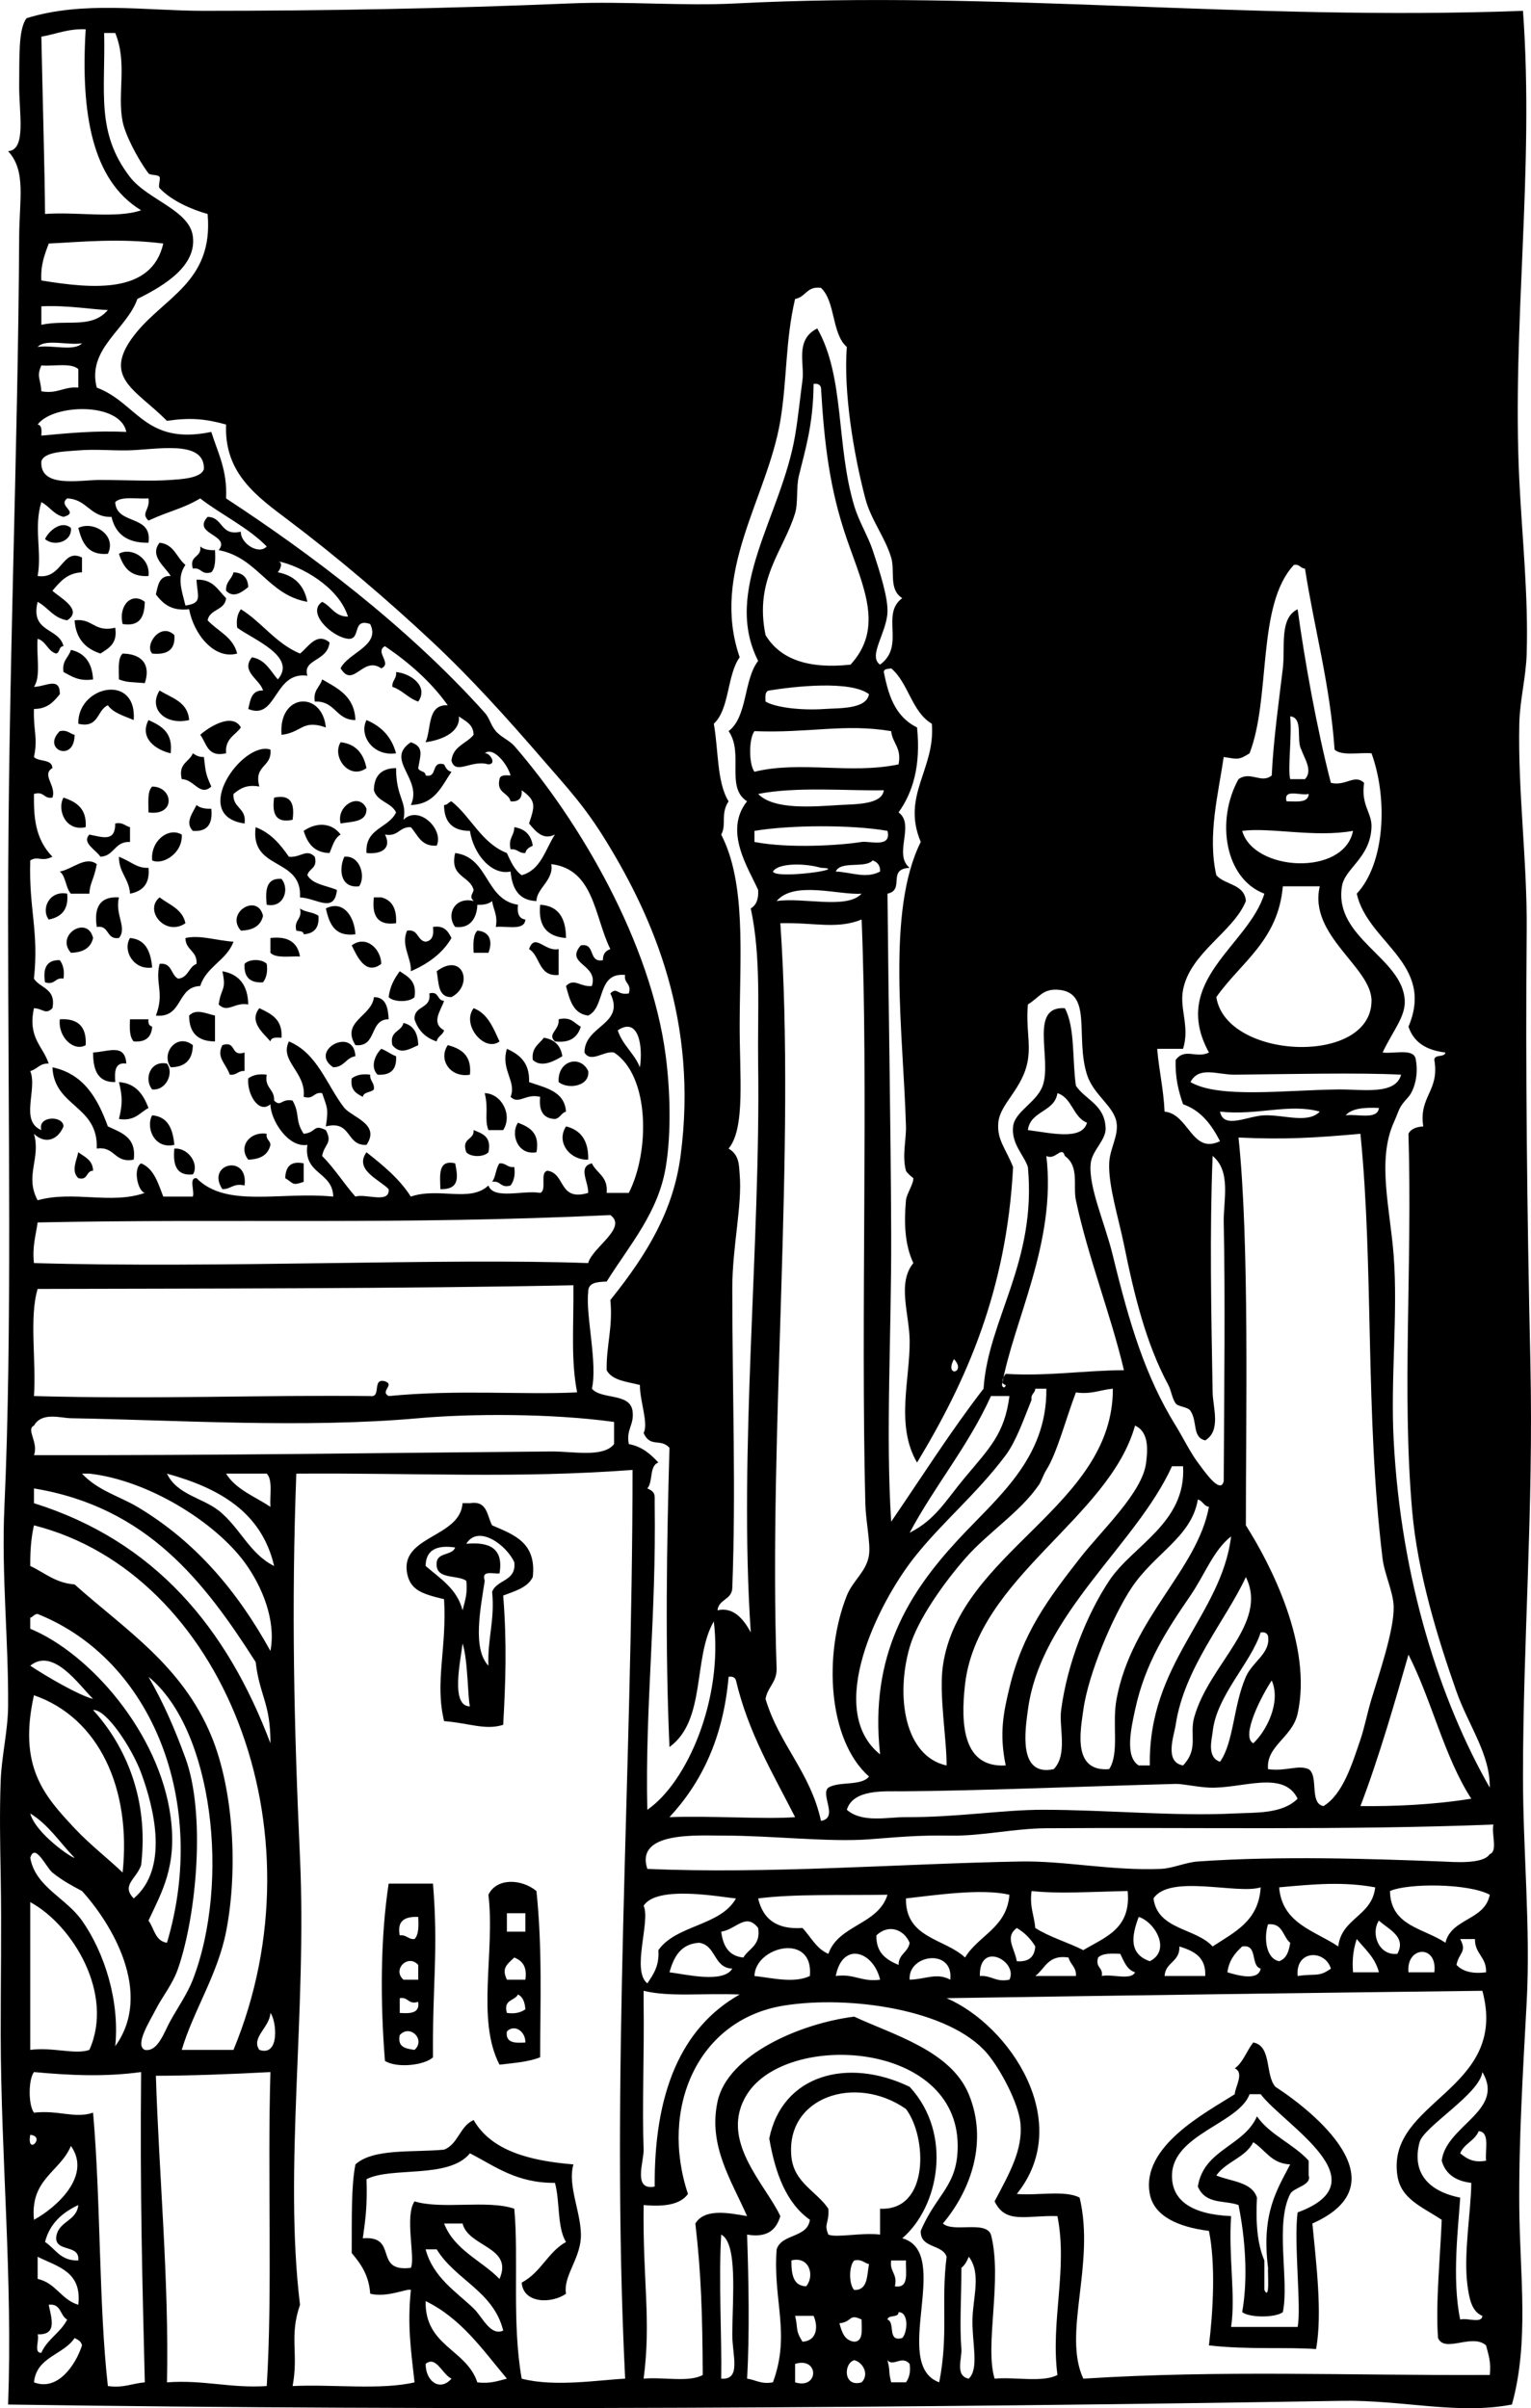 <?xml version="1.0" encoding="UTF-8"?>
<svg enable-background="new 0 0 99.445 156.46" version="1.1" viewBox="0 0 99.445 156.46" xml:space="preserve" xmlns="http://www.w3.org/2000/svg">
<g clip-rule="evenodd" fill-rule="evenodd">
	<path d="m4.605 34.302c0.095 0.899-1.092 1.238-1.68 0.72 0.253-0.552 1.086-1.244 1.68-0.72z"/>
	<path d="m7.005 35.981c-1.313 0.114-1.673-0.727-1.92-1.68 0.985-0.496 2.526 0.472 1.92 1.68z"/>
	<path d="m10.365 35.262c0.947 0.093 1.104 0.976 1.68 1.44-0.552 0.809-0.278 1.524 0 2.64 1.154-0.16 0.763-0.617 0.72-1.68 1.083-0.043 1.391 0.688 1.92 1.2-0.071 0.809-1.064 0.696-1.2 1.44 0.653 0.707 1.65 1.07 1.92 2.16-1.505 0.414-2.831-1.291-3.12-2.88-1.176 0.136-1.706-0.375-2.16-0.96 0.135-0.584 0.206-1.234 0.96-1.2-0.338-0.588-1.407-1.297-0.72-2.16z"/>
	<path d="m13.005 35.502c0.214 0.186 0.542 0.258 0.96 0.24 0.032 0.592 0.037 1.156-0.24 1.44-0.679 0.198-0.622-0.338-1.2-0.24-0.256-0.897 0.597-0.684 0.48-1.44z"/>
	<path d="m9.646 37.422c-1.204 0.083-1.644-0.596-1.92-1.44 0.753-0.456 2.057 0.243 1.92 1.44z"/>
	<path d="m15.166 37.182c0.61 0.029 0.931 0.35 0.96 0.96-0.373 0.29-0.936 0.767-1.44 0.24-0.038-0.597 0.376-0.743 0.48-1.2z"/>
	<path d="m9.405 39.102c-0.021 0.939-0.293 1.626-1.44 1.44-0.289-1.215 0.601-2.104 1.44-1.44z"/>
	<path d="m15.646 39.582c1.382 0.858 2.26 2.22 3.84 2.88 0.5-0.364 1.076-1.444 1.92-0.72-0.142 1.26-1.773 1.05-1.44 2.16-2.188-0.311-1.973 2.936-3.84 2.16 0.135-0.584 0.206-1.234 0.96-1.2-0.198-0.728-1.478-1.227-0.72-2.16 0.883 0.158 1.195 0.885 1.68 1.44 1.281-1.485-1.625-2.605-2.64-3.36-0.077-0.557 0.038-0.922 0.24-1.2z"/>
	<path d="m4.845 40.302c1.19-0.149 1.271 0.809 2.64 0.48 0.164 1.044-0.432 1.328-0.96 1.68-0.967-0.313-1.599-0.961-1.68-2.16z"/>
	<path d="m11.326 41.262c0.074 0.954-0.461 1.299-1.44 1.2-0.524-0.55 0.541-2.073 1.44-1.2z"/>
	<path d="m4.605 42.222c0.914 0.206 1.383 0.856 1.44 1.92-0.939 0.14-1.394-0.207-1.92-0.48-0.115-0.755 0.342-0.938 0.48-1.44z"/>
	<path d="m7.965 42.462c1.329 0.024 1.824 0.787 1.44 1.92-1.044-0.086-1.104-0.037-1.68-0.24 3e-3 -0.638-0.09-1.371 0.24-1.68z"/>
	<path d="m25.726 43.662c0.968 0.091 2.128 0.934 1.44 1.92-0.657-0.223-1.023-0.736-1.68-0.96-0.031-0.431 0.293-0.507 0.24-0.96z"/>
	<path d="m20.925 44.142c1.021 0.579 2.102 1.099 2.16 2.64-1.281 0-1.297-1.263-2.64-1.2-0.114-0.755 0.342-0.938 0.48-1.44z"/>
	<path d="m8.686 46.782c-0.614-0.266-1.312-0.448-1.68-0.96-0.728 0.312-0.562 1.517-1.92 1.2-0.056-2.461 3.816-3.315 3.6-0.24z"/>
	<path d="m10.365 44.862c0.788 0.493 1.833 0.727 1.92 1.92-1.565 0.365-2.669-0.74-1.92-1.92z"/>
	<path d="m21.166 47.262c-1.544-0.542-1.541 0.325-2.88 0.48-0.208-2.716 2.643-2.883 2.88-0.48z"/>
	<path d="m9.646 46.782c0.824 0.375 1.605 0.794 1.44 2.16-1.022-0.236-2.035-1.016-1.44-2.16z"/>
	<path d="m15.646 47.262c-0.364 0.516-1.043 0.717-0.96 1.68-1.239 0.279-1.258-0.663-1.68-1.2 0.536-0.49 2.087-1.48 2.64-0.48z"/>
	<path d="m23.805 46.782c0.957 0.403 1.633 1.087 1.92 2.16-1.491 0.218-2.426-1.153-1.92-2.16z"/>
	<path d="m3.885 47.502c0.502-0.102 0.636 0.164 0.96 0.24-5e-3 1.845-2.171 0.95-0.96-0.24z"/>
	<path d="m22.125 48.222c1.005 0.115 1.491 0.749 1.68 1.68-1.118 0.81-2.274-0.725-1.68-1.68z"/>
	<path d="m26.686 48.222c0.858 0.306 0.632 0.783 0.48 1.68 0.059 0.26 0.477 0.163 0.48 0.48 0.82 0.18 0.305-0.975 1.2-0.72 0.106 0.214 0.211 0.429 0.48 0.48-0.648 0.952-1.087 2.113-2.64 2.16 0.801-1.708-1.725-2.928 0-4.08z"/>
	<path d="m17.565 48.702c0.122 1.162-1.1 0.98-0.72 2.4-0.875-0.156-1.278 0.162-1.68 0.48-0.062 0.941 0.868 0.892 0.72 1.92-3.605-0.502-0.119-5.407 1.68-4.8z"/>
	<path d="m12.525 48.942c0.193 0.127 0.39 0.25 0.72 0.24 0.116 0.904 0.069 1.016 0.48 1.92-0.747 0.676-1.118-0.478-1.92-0.48-0.244-1.045 0.497-1.104 0.72-1.68z"/>
	<path d="m25.726 49.902c2e-3 1.976 0.735 2.123 0.48 3.36 0.977-0.993 2.649 0.616 2.16 1.68-1.026 0.066-1.223-0.697-1.68-1.2-0.759-0.04-0.802 0.638-1.68 0.48 0.414 0.8-0.089 1.303-1.2 1.2-0.105-1.626 1.435-1.605 1.92-2.64-0.308-0.652-1.229-0.691-1.44-1.44 0.011-0.948 0.491-1.428 1.44-1.44z"/>
	<path d="m9.885 51.102c1.383 0.015 1.549 1.931-0.24 1.68 3e-3 -0.638-0.09-1.371 0.24-1.68z"/>
	<path d="m4.125 51.822c0.844 0.276 1.523 0.717 1.44 1.92-1.36 0.301-1.862-1.2-1.44-1.92z"/>
	<path d="m17.805 51.822c1.121-0.241 1.342 0.418 1.2 1.44-1.12 0.24-1.341-0.419-1.2-1.44z"/>
	<path d="m23.805 52.542c0.019 0.899-0.941 0.819-1.68 0.96-0.307-1.142 1.226-2.06 1.68-0.96z"/>
	<path d="m12.766 52.302c0.213 0.187 0.542 0.258 0.96 0.24 0.099 0.979-0.246 1.514-1.2 1.44-0.542-0.538 0.015-1.203 0.24-1.68z"/>
	<path d="m7.485 53.502c0.501-0.102 0.636 0.164 0.96 0.24v0.96c-1.009-0.049-1.008 0.912-1.92 0.96-0.299-0.451-1.229-0.903-0.72-1.44 0.907 0.183 1.685 0.48 1.68-0.72z"/>
	<path d="m22.125 54.222c-0.41 0.23-0.526 0.754-0.72 1.2-1.015-0.025-1.434-0.646-1.68-1.44 0.856-0.589 1.835-0.531 2.4 0.24z"/>
	<path d="m16.605 53.742c0.986 0.374 1.602 1.118 2.16 1.92 0.744 0.082 1.146-0.556 1.68 0 0.206 0.766-0.377 0.742-0.48 1.2 0.35 0.61 1.254 0.667 1.92 0.96-0.164 1.551-1.312 0.532-2.4 0.48 0.153-2.633-3.252-1.708-2.88-4.56z"/>
	<path d="m33.405 53.742c0.694 0.106 1.094 0.506 1.2 1.2-0.214 0.106-0.429 0.21-0.48 0.48-0.431 0.03-0.506-0.294-0.96-0.24-0.173-0.734 0.246-0.875 0.24-1.44z"/>
	<path d="m11.805 54.222c0.079 1.208-1.232 2.004-1.92 1.68-0.123-1.253 1.048-2.19 1.92-1.68z"/>
	<path d="m29.565 55.422c2.202 0.278 1.93 3.03 4.08 3.36-0.067 0.547 0.058 0.902 0.48 0.96-0.054 0.747-1.194 0.406-1.92 0.48 0.139-0.779-0.164-1.117-0.24-1.68-0.213 0.187-0.542 0.258-0.96 0.24-3e-3 0.424-0.189 1.597-1.44 1.44-0.604-0.78-0.037-1.991 1.2-1.68-0.288-0.315-0.094-0.377 0-0.72-0.25-0.95-1.581-0.819-1.2-2.4z"/>
	<path d="m7.726 55.662c0.876 0.354 1.17 0.756 1.92 0.72 0.103 1.063-0.4 1.52-1.2 1.68-0.058-0.983-0.729-1.352-0.72-2.4z"/>
	<path d="m22.365 55.662c1.035-0.109 1.407 1.298 0.96 1.92-1.236 0.143-1.325-1.127-0.96-1.92z"/>
	<path d="m6.286 56.142c-0.179 1.017-0.457 1.22-0.48 1.92h-1.2c-0.347-0.373-0.32-1.12-0.72-1.44 0.793-0.132 1.667-1.038 2.4-0.48z"/>
	<path d="m18.286 57.102c0.551 0.671 0.132 1.909-0.96 1.68-0.115-0.994-1e-3 -1.761 0.96-1.68z"/>
	<path d="m4.365 58.062c0.103 1.063-0.4 1.52-1.2 1.68-0.52-0.696 0.048-1.907 1.2-1.68z"/>
	<path d="m7.726 58.302c-0.277 1.14 0.557 1.963 0 2.64-0.85 0.13-0.59-0.85-1.44-0.72-0.203-1.323 0.246-1.994 1.44-1.92z"/>
	<path d="m10.365 58.302c0.633 0.487 1.487 0.753 1.68 1.68-1.299 0.893-2.714-0.834-1.68-1.68z"/>
	<path d="m24.286 58.302h0.48c0.706 0.174 1.012 0.748 0.96 1.68-1.209 0.168-1.583-0.498-1.44-1.68z"/>
	<path d="m17.085 59.502c-0.147 0.653-0.659 0.94-1.44 0.96-1.03-1.172 1.092-2.462 1.44-0.96z"/>
	<path d="m23.085 60.702c-1.372 0.172-1.694-0.706-1.92-1.68 1.111-0.562 1.853 0.491 1.92 1.68z"/>
	<path d="m35.085 58.782c1.21 0.069 1.67 0.889 1.68 2.16-1.195-0.085-1.825-0.735-1.68-2.16z"/>
	<path d="m19.485 59.021c0.315 0.245 0.885 0.235 1.2 0.48 0.062 0.782-0.285 1.155-0.96 1.2-7e-3 -0.233-0.294-0.186-0.48-0.24-0.174-0.733 0.415-0.705 0.24-1.44z"/>
	<path d="m6.045 60.942c-0.147 0.653-0.659 0.94-1.44 0.96-1.03-1.173 1.092-2.462 1.44-0.96z"/>
	<path d="m28.125 60.222c0.754-0.114 0.98 0.299 1.2 0.72-0.589 1.011-1.526 1.674-2.64 2.16 0.061-0.842-0.673-1.696-0.24-2.64 0.753-0.114 0.634 0.646 1.2 0.72 0.423-0.058 0.547-0.413 0.48-0.96z"/>
	<path d="m31.005 60.462c0.9 0.074 0.975 0.803 0.72 1.44h-0.96c-0.031-0.592-0.036-1.157 0.24-1.44z"/>
	<path d="m15.166 61.182c-0.452 1.228-1.758 1.603-2.16 2.88-1.554 0.046-1.106 2.094-2.88 1.92 0.575-1.506-0.072-2.066 0.24-3.36 0.821-0.101 0.721 0.719 1.2 0.96 0.666-0.054 0.679-0.761 1.2-0.96 0.061-0.861-0.721-0.879-0.72-1.68 0.98-0.212 1.98 0.165 3.12 0.24z"/>
	<path d="m8.445 60.942c1.032 0.088 1.344 0.896 1.44 1.92-1.234 0.175-1.932-1.13-1.44-1.92z"/>
	<path d="m17.565 60.942c1.178-0.138 1.769 0.311 1.92 1.2-0.691-0.028-1.571 0.131-1.92-0.24v-0.96z"/>
	<path d="m24.766 62.622c-1.031 0.796-1.592-0.537-1.92-1.2 0.933-0.699 1.902 0.226 1.92 1.2z"/>
	<path d="m36.286 61.662v1.68c-1.328 0.127-1.173-1.227-1.92-1.68 0.376-1.09 1.02 0.195 1.92 0z"/>
	<path d="m3.885 62.382c0.202 0.278 0.317 0.644 0.24 1.2-0.578-0.098-0.521 0.438-1.2 0.24-0.155-0.956 0.132-1.468 0.96-1.44z"/>
	<path d="m17.326 62.622c0.076 0.557-0.039 0.921-0.24 1.2-0.855 0.055-1.255-0.345-1.2-1.2 0.306-0.329 1.133-0.329 1.44 0z"/>
	<path d="m29.326 64.782c-0.899 0.019-0.819-0.941-0.96-1.68 1.695-1.279 2.432 0.895 0.96 1.68z"/>
	<path d="m14.445 63.102c1.089 0.191 1.654 0.906 1.68 2.16-0.879-0.177-1.333 0.59-1.92 0 0.161-1.155 0.514-0.867 0.24-2.16z"/>
	<path d="m25.965 63.102c0.528 0.352 1.124 0.636 0.96 1.68-0.32 0.342-1.359 0.342-1.68 0 0.086-0.715 0.382-1.218 0.72-1.68z"/>
	<path d="m27.885 64.542c0.655-0.175 0.483 0.477 0.96 0.48-0.223 0.669-0.868 1.427 0 1.92-0.084 0.315-0.422 0.377-0.48 0.72-0.726-0.234-1.206-0.714-1.44-1.44-0.046-0.927 1.115-0.646 0.96-1.68z"/>
	<path d="m24.286 64.782c0.791 8e-3 0.917 0.683 0.96 1.44-1.284-4e-3 -0.732 1.828-2.16 1.68-0.963-1.534 1.09-1.883 1.2-3.12z"/>
	<path d="m16.845 65.502c0.76 0.36 1.523 0.716 1.44 1.92-0.341-0.021-0.68-0.04-0.72 0.24-0.418-0.508-1.435-1.27-0.72-2.16z"/>
	<path d="m30.766 65.502c0.925 0.355 1.274 1.286 1.68 2.16-0.97 0.735-2.499-1.085-1.68-2.16z"/>
	<path d="m13.965 65.981v1.68c-1.12 0-1.68-0.56-1.68-1.68 0.454-0.476 1.134-0.116 1.68 0z"/>
	<path d="m3.885 66.222c1.19-0.07 1.75 0.49 1.68 1.68-0.742 0.445-1.809-0.492-1.68-1.68z"/>
	<path d="m8.445 66.222h1.2c-0.039 0.279 0.053 0.427 0.24 0.48-0.045 0.675-0.417 1.022-1.2 0.96-0.276-0.284-0.271-0.849-0.24-1.44z"/>
	<path d="m36.045 67.662c-0.529-0.507 0.308-0.709 0.24-1.44 0.83-0.19 1.013 0.267 1.44 0.48-0.204 0.675-0.682 1.078-1.68 0.96z"/>
	<path d="m26.206 66.462c0.653 0.147 0.94 0.659 0.96 1.44-0.699 0.334-1.19 0.596-1.68 0-0.209-0.929 0.586-0.854 0.72-1.44z"/>
	<path d="m36.525 68.622c-0.469 0.281-1.343 0.789-1.92 0.24-0.091-0.811 0.416-1.024 0.72-1.44 0.695 0.106 1.094 0.506 1.2 1.2z"/>
	<path d="m11.085 69.342c-0.654-0.936 0.414-2.25 1.44-1.44-0.011 0.948-0.491 1.428-1.44 1.44z"/>
	<path d="m18.766 67.662c1.864 0.775 2.448 2.832 3.6 4.32 0.563 0.637 2.346 1.063 1.44 2.4-1.353 0.073-0.939-1.621-2.64-1.2 0.179-1.199 0.089-1.175-0.24-2.16-0.578-0.098-0.521 0.438-1.2 0.24 0.175-1.597-1.594-2.324-0.96-3.6z"/>
	<path d="m23.085 68.622c-0.624 0.096-0.724 0.716-1.44 0.72-1.631-1.081 1.337-2.702 1.44-0.72z"/>
	<path d="m14.445 67.902c0.95-0.31 0.49 0.79 1.44 0.48v1.2c-0.43-0.03-0.506 0.294-0.96 0.24-0.261-0.747-0.896-1.118-0.48-1.92z"/>
	<path d="m29.085 67.902c0.887 0.233 1.566 0.674 1.44 1.92-1.282 0.223-2.076-0.987-1.44-1.92z"/>
	<path d="m8.206 69.102c-0.75-0.11-0.768 0.513-0.72 1.2-1.149 0.029-1.44-0.8-1.44-1.92 1.063-0.068 2.066-0.594 2.16 0.72z"/>
	<path d="m24.766 68.142c0.355 0.125 0.604 0.355 0.96 0.48 0.055 0.855-0.345 1.255-1.2 1.2-0.519-0.514-0.124-1.341 0.24-1.68z"/>
	<path d="m32.925 68.142c0.83 0.371 1.49 0.911 1.44 2.16 1.062 0.379 2.301 0.579 2.4 1.92-0.315 0.085-0.377 0.422-0.72 0.48-0.768-0.032-1.056-0.544-0.96-1.44-0.939-0.237-1.394 0.53-1.92 0 0.402-1.031-0.657-1.733-0.24-3.12z"/>
	<path d="m38.206 69.582c0.125 0.989-1.298 1.222-1.92 0.72-0.087-1.402 1.41-1.794 1.92-0.72z"/>
	<path d="m9.885 70.782c-0.551-0.671-0.132-1.909 0.96-1.68 0.457 0.577-0.018 1.758-0.96 1.68z"/>
	<path d="m3.405 69.342c2.045 0.435 2.938 2.022 3.6 3.84 0.868 0.412 1.87 0.69 1.68 2.16-1.285 0.244-1.194-0.886-2.4-0.72 0.105-2.825-2.759-2.681-2.88-5.28z"/>
	<path d="m24.045 69.822c-0.03 0.43 0.294 0.506 0.24 0.96-0.194 0.207-0.658 0.143-0.72 0.48-0.421-0.219-0.834-0.446-0.72-1.2 0.279-0.202 0.644-0.317 1.2-0.24z"/>
	<path d="m7.726 70.302c1.114 0.086 1.583 0.817 1.92 1.68-0.575 0.306-0.884 0.876-1.92 0.72 0.235-0.96 0.235-1.441 0-2.4z"/>
	<path d="m31.485 71.021c1.098 0.032 1.824 1.414 1.2 2.4h-0.96c-0.28-0.723 0.028-1.304-0.24-2.4z"/>
	<path d="m9.885 72.462c1.032 0.088 1.344 0.896 1.44 1.92-1.361 0.302-1.862-1.2-1.44-1.92z"/>
	<path d="m33.646 72.942c0.748 0.292 1.431 0.649 1.2 1.92-1.215 0.223-1.71-1.176-1.2-1.92z"/>
	<path d="m36.766 73.182c0.964 0.236 1.471 0.929 1.44 2.16-1.18 0.05-2.112-1.126-1.44-2.16z"/>
	<path d="m30.766 73.422c0.568 0.231 1.179 0.421 0.96 1.44-0.307 0.328-1.133 0.328-1.44 0-0.332-0.972 0.52-0.759 0.48-1.44z"/>
	<path d="m17.326 73.662c-0.068 0.388 0.227 0.413 0.24 0.72-0.147 0.653-0.659 0.94-1.44 0.96-0.675-0.85 0.103-1.851 1.2-1.68z"/>
	<path d="m11.326 74.622c0.978-0.052 1.619 1.086 1.2 1.68-1.067 0.106-1.307-0.614-1.2-1.68z"/>
	<path d="m5.085 74.862c0.411 0.309 0.944 0.496 0.96 1.2-0.477 3e-3 -0.305 0.655-0.96 0.48-0.476-0.454-0.116-1.134 0-1.68z"/>
	<path d="m15.885 77.021c-0.733-0.173-0.875 0.246-1.44 0.24-1.099-1.662 1.706-2.326 1.44-0.24z"/>
	<path d="m19.726 75.582v1.2c-0.753 0.267-0.634 0.112-1.2-0.24 0.03-0.69 0.3-1.14 1.2-0.96z"/>
	<path d="m29.565 75.582c0.184 0.897 0.294 1.705-0.96 1.68-0.019-0.9-0.182-1.942 0.96-1.68z"/>
	<path d="m32.445 75.582c0.431-0.03 0.506 0.294 0.96 0.24 0.077 0.557-0.039 0.921-0.24 1.2-0.678 0.199-0.622-0.338-1.2-0.24 0.245-0.316 0.236-0.885 0.48-1.2z"/>
	<path d="m34.845 122.86c0.392 3.784 0.242 7.326 0.24 10.801-0.742 0.298-1.706 0.373-2.64 0.479-1.521-2.914-0.279-7.322-0.72-11.04 0.543-1.12 2.164-1.03 3.12-0.24zm-1.92 2.64h1.2v-1.2h-1.2v1.2zm0 3.12h1.2c0.129-0.85-0.204-1.236-0.72-1.44-0.489 0.46-0.835 0.69-0.48 1.44zm0 2.16c0.557 0.077 0.921-0.038 1.2-0.239-0.033-0.447-0.158-0.803-0.48-0.96-0.214 0.43-0.974 0.31-0.72 1.2zm0 1.2c-0.11 0.75 0.513 0.768 1.2 0.721 0.018-0.72-0.706-1.22-1.2-0.72z"/>
	<path d="m28.125 122.38c0.357 4.412-0.042 6.45 0 11.28-0.539 0.52-2.335 0.728-3.12 0.239-0.314-3.896-0.294-8.017 0.24-11.52h2.88zm-2.16 3.36c0.454-0.054 0.53 0.271 0.96 0.24 0.276-0.283 0.272-0.848 0.24-1.439-0.831-0.03-1.393 0.21-1.2 1.2zm0.241 2.88h0.96v-0.96c-0.662-0.74-1.708 0.3-0.96 0.96zm-0.241 2.16c0.688 0.048 1.31 0.03 1.2-0.72-0.678 0.198-0.622-0.338-1.2-0.24v0.96zm0 1.44c-0.165 0.805 0.403 0.877 0.96 0.96 0.747-0.66-0.298-1.7-0.96-0.96z"/>
	<path d="m81.406 132.7c1.217 0.223 0.758 2.121 1.439 2.88 2.49 1.619 8.264 6.278 2.4 8.88 0.232 2.463 0.665 5.817 0.24 8.16-1.842-0.143-4.412 0.05-6.96-0.24 0.271-2.175 0.444-5.3 0-7.44-2.031-0.252-3.571-0.971-3.841-2.399-0.583-3.092 3.624-5.273 5.521-6.48-1e-3 -0.429 0.646-1.396 0-1.68 0.557-0.4 0.768-1.15 1.201-1.68zm0.479 3.36h-0.72c-0.703 1.913-5.013 2.605-5.04 5.28-0.017 1.639 1.296 2.53 3.84 2.64-0.181 2.623 0.308 5.165 0 7.2h4.32c0.258-1.162-0.258-5.517 0-7.44 5.501-2.02-0.831-5.64-2.4-7.68z"/>
	<path d="m81.645 137.5c0.858 1.222 2.371 1.789 3.36 2.88v0.96c0.208 0.648-0.979 0.771-1.2 1.2-1.005 1.955-0.052 5.63-0.479 7.68-0.492 0.371-2.148 0.371-2.641 0 0.399-2.241 0.187-4.869-0.239-6.96-0.923-0.333-2.13-0.012-2.641-1.2 0.383-2.42 2.987-2.61 3.84-4.56zm-2.64 3.84c0.963 0.397 2.309 0.411 2.64 1.439-0.088 1.608 0.022 3.019 0.48 4.08v1.92c0.371 0.734 0.211-1.04 0.24-1.439-0.443-3.556 0.589-5.078 1.439-6.72-1.232-0.048-1.61-0.949-2.399-1.44-0.515 1.01-1.777 1.26-2.4 2.16z"/>
	<path d="m98.925 0.702c0.749 10.401-0.728 20.438-0.24 30.48 0.182 3.727 0.594 7.513 0.48 11.28-0.048 1.587-0.446 3.003-0.48 4.56-0.096 4.408 0.521 8.967 0.48 13.44-0.082 8.963 0.022 18.179 0.24 28.08 0.209 9.57-0.48 18.077-0.48 26.88 0 4.854 0.497 9.842 0.24 14.64-0.242 4.518-0.521 9.005-0.48 13.44 0.04 4.311 0.65 8.664-0.479 12.72-3.509 0.676-7.11-0.306-11.04-0.24-27.585 0.459-58.213 0.661-86.64 0.24 0.303-8.186-0.465-16.065-0.48-24-6e-3 -3.437 0.063-6.864 0-10.32-0.038-2.091-0.079-4.194 0-6.239 0.062-1.594 0.467-3.218 0.48-4.801 0.034-4.287-0.44-8.561-0.24-12.96 0.51-11.227 0.24-25.15 0.24-38.399 0-15.674 0.644-29.978 0.72-44.16 0.013-2.391 0.461-4.254-0.72-5.52 1.217-0.085 0.697-2.521 0.72-4.32 0.022-1.753-0.064-3.622 0.48-4.32 3.681-1.148 7.702-0.48 11.52-0.48 7.804 0 15.705-0.143 23.76-0.48 3.679-0.154 7.336 0.18 10.8 0 16.776-0.87 33.141 1.153 51.119 0.481zm-96.239 1.68c0.087 4.15 0.217 8.594 0.24 11.52 2.002-0.159 4.638 0.318 6.24-0.24-3.187-1.933-3.934-6.306-3.6-11.76-1.164-0.043-1.924 0.316-2.88 0.48zm5.759 9.12c1.131 1.471 3.852 2.142 4.08 3.84 0.255 1.893-1.748 3.166-3.6 4.08-0.688 1.972-3.292 3.239-2.64 5.76 2.643 0.996 3.12 3.773 7.44 2.88 0.417 1.343 1.05 2.47 0.96 4.32 5.403 3.539 11.704 8.248 16.8 13.92 0.312 0.347 0.395 0.824 0.72 1.2 0.339 0.392 0.893 0.606 1.2 0.96 4.233 4.872 8.884 12.774 9.84 20.16 0.279 2.16 0.373 4.953 0 7.2-0.494 2.971-2.321 5.018-3.84 7.44-0.612 0.027-1.235 0.045-1.2 0.72-0.174 1.397 0.622 4.635 0.24 6.24 0.631 0.729 2.467 0.253 2.64 1.44 0.128 0.928-0.428 1.171-0.24 2.159 0.877 0.163 1.418 0.662 1.92 1.2-0.604 0.196-0.335 1.266-0.72 1.681 0.569 0.24 0.473 0.47 0.48 0.96 0.107 7.445-0.629 13.207-0.48 19.92 2.607-1.794 4.933-7.226 4.32-12.24-1.37 2.35-0.48 6.433-2.88 8.16-0.288-6.489-0.178-13.177 0-19.44-0.59-0.643-1.242 0.02-1.68-0.96 0.333-0.63-0.248-2.053-0.24-3.12-0.825-0.215-1.799-0.281-2.16-0.96-0.028-1.629 0.416-2.784 0.24-4.56 2.478-3.08 4.097-5.878 4.56-9.36 1.165-8.757-1.78-15.458-4.8-20.4-1.418-2.32-2.551-3.511-4.08-5.28-2.381-2.756-4.692-5.325-7.2-7.68-3.009-2.826-6.348-5.649-9.36-7.92-2.081-1.569-4.208-3.065-4.08-6.24-1.369-0.381-2.347-0.459-3.84-0.24-2.006-2.025-4.23-2.791-2.16-5.52 1.902-2.507 5.203-3.458 4.8-7.92-0.989-0.274-2.333-0.841-3.12-1.68-0.112-0.119 0.074-0.569 0-0.72-0.085-0.176-0.614-0.099-0.72-0.24-0.732-0.976-1.515-2.53-1.68-3.36-0.363-1.826 0.326-3.81-0.48-5.76h-0.72c0.09 3.844-0.551 6.457 1.68 9.362zm-5.279 4.32c-0.259 0.701-0.538 1.383-0.48 2.4 3.349 0.551 7.17 0.887 7.92-2.4-2.911-0.364-5.383-0.096-7.44 0zm55.439 23.04c-0.903-0.57-0.454-1.758-0.72-2.64-0.4-1.33-1.312-2.44-1.68-3.84-0.773-2.947-1.42-6.931-1.2-9.84-0.988-0.851-0.726-2.954-1.68-3.84-0.93-0.129-0.988 0.612-1.681 0.72-0.64 2.725-0.517 5.292-0.959 7.92-0.854 5.062-4.545 9.812-2.64 15.36-0.835 1.165-0.643 3.357-1.68 4.32 0.306 1.695 0.192 3.809 0.96 5.04-0.543 0.82-0.117 1.519-0.48 2.16 1.618 3.137 1.218 7.75 1.2 12.24-0.014 3.428 0.385 6.83-0.72 8.16 0.721 0.424 0.672 1.131 0.72 1.68 0.176 2.012-0.483 4.691-0.48 7.439 8e-3 7.235 0.243 12.96 0 19.44-0.034 0.766-0.888 0.713-0.96 1.44 1.006-0.23 1.673 0.524 2.16 1.439-0.798-11.884 0.645-25.22 0.48-36.96-0.047-3.356 0.209-6.884-0.48-10.08 0.356-0.204 0.516-0.604 0.48-1.2-0.629-1.412-2.26-3.827-0.72-5.76-1.417-0.896-0.19-3.117-1.2-4.56 1.236-0.924 0.972-3.348 1.92-4.56-2.336-4.611 1.514-9.407 2.399-14.64 0.208-1.226 0.332-2.523 0.48-3.6 0.146-1.056-0.505-2.632 0.96-3.36 1.794 3.14 1.217 7.589 2.4 11.52 0.316 1.054 0.899 1.972 1.199 2.88 0.5 1.512 1.017 3.146 0.96 4.08-0.081 1.34-1.276 2.818-0.479 3.36 1.676-1.224 6e-3 -3.268 1.441-4.318zm-55.919-17.76c1.678-0.361 3.269 0.275 4.32-0.96-0.92-0.021-2.612-0.323-4.32-0.24v1.2zm2.64 1.2c-0.887 0.153-2.391-0.311-2.88 0.24 0.887-0.153 2.39 0.311 2.88-0.24zm-2.64 3.12c1.068 0.188 1.44-0.32 2.4-0.24v-1.2c-0.454-0.426-1.585-0.175-2.4-0.24-0.33 0.759-0.053 0.802 0 1.68zm49.199 5.52c-0.176 0.74-0.038 1.74-0.24 2.4-0.754 2.466-2.669 4.29-1.919 7.92 0.931 1.549 2.741 2.219 5.52 1.92 2.191-2.393 0.835-5.048-0.24-8.16-1.111-3.219-1.464-6.163-1.68-9.84-0.054-0.187-0.201-0.279-0.48-0.24-0.02 2.709-0.574 4.37-0.961 6zm-49.44-3.36c0.28 0.041 0.261 0.379 0.24 0.72 1.76-0.16 3.504-0.336 5.52-0.24-0.398-1.963-4.773-1.822-5.76-0.48zm5.761 1.68c-0.994 0.01-2.094-0.087-3.12 0-0.813 0.069-2.239 0.074-2.4 0.72-0.102 1.757 2.473 1.197 3.84 1.2 1.539 3e-3 3.35 0.094 4.56 0 0.536-0.042 2.002-0.083 2.16-0.72 0.039-1.952-3.165-1.22-5.04-1.2zm-4.081 4.32c-0.643-0.157-0.913-0.688-1.44-0.96-0.508 1.678 0.049 3.209-0.24 4.8 1.615 0.234 1.586-1.839 2.88-1.2v0.96c-0.991 0.049-1.44 0.64-1.92 1.2 0.548 0.494 1.998 1.242 0.96 1.92-0.897-0.143-1.241-0.839-1.92-1.2-0.495 2.016 1.386 1.654 1.68 2.88-0.317 3e-3 -0.219 0.421-0.48 0.48-0.558-0.163-0.643-0.798-1.2-0.96-0.097 1.022 0.232 2.472-0.24 3.12 0.739 7e-3 1.698-0.702 1.68 0.48-0.394 0.486-0.802 0.958-1.68 0.96-0.042 1.492 0.269 1.856 0 3.12 0.306 0.334 1.175 0.104 1.2 0.72-0.733 0.443 0.277 1.14 0 1.92-0.578 0.098-0.521-0.438-1.2-0.24-8e-3 1.402 0.027 2.871 1.2 4.08-0.73 0.358-0.933-0.079-1.44 0.24-0.096 3.229 0.571 4.55 0.24 7.68 0.403 0.637 1.453 0.627 1.2 1.92-0.457 0.449-0.603 0.026-1.2 0-0.414 1.934 0.585 2.454 0.96 3.6-0.597-0.037-0.743 0.377-1.2 0.48 0.485 1.195-0.7 3.246 0.72 3.84-0.264-0.938 1.43-0.962 1.44-0.24-0.36 0.881-1.189 1.188-1.92 0.48 0.468 1.595-0.623 2.718 0.24 4.32 2.319-0.651 4.762 0.292 6.96-0.479-0.464-0.115-0.778-1.596-0.24-1.92 0.848 0.352 1.104 1.296 1.44 2.16h1.92c0.131-0.349-0.28-1.24 0.24-1.2 1.92 1.961 5.418 0.862 8.88 1.2-0.037-1.644-1.943-1.417-1.68-3.36-1.249 0.203-2.39-1.605-2.4-2.64-0.759 0.665-1.54-0.689-1.44-1.68 0.278-0.201 0.644-0.316 1.2-0.24-0.158 0.878 0.519 0.92 0.479 1.68 0.458 0.45 0.435-0.143 1.2 0 0.502 0.898 0.133 1.261 0.72 2.16 0.85-0.08 0.59-0.66 1.44-0.24 0.464 0.86-0.092 0.879-0.24 1.68 0.799 0.801 1.411 1.79 2.16 2.64 0.664-0.216 2.253 0.493 2.16-0.48-0.532-0.596-2.274-1.236-1.44-2.4 1.072 0.849 2.133 1.707 2.88 2.88 1.827-0.625 3.85 0.404 5.04-0.72 0.337 0.943 2.276 0.284 3.36 0.48 0.474-0.167-0.059-1.339 0.48-1.44 1.186 0.174 0.704 2.016 2.64 1.44 0.036-0.709-0.698-1.694 0.24-1.92 0.31 0.65 1.067 0.854 0.96 1.92h1.44c1.368-2.683 1.366-7.604-0.96-9.12-0.641-0.139-1.5 0.71-1.92 0 8e-3 -1.785 2.676-1.807 1.68-3.84 0.458-0.45 0.434 0.143 1.2 0 0.199-0.678-0.338-0.622-0.24-1.2-1.859-0.18-1.26 2.1-2.4 2.64-0.993-0.127-1.2-1.04-1.44-1.92 0.533-0.556 0.936 0.082 1.68 0 0.458-1.426-1.784-1.403-0.72-2.64 0.989-0.189 0.451 1.149 1.44 0.96-0.013-0.413 0.185-0.615 0.48-0.72-1.032-2.088-1.048-5.192-3.84-5.52 0.198 1.021-0.955 1.581-0.96 2.4-1.157-0.042-1.578-0.822-1.68-1.92-1.241 0.271-2.415-1.144-2.64-2.64-1.12 0-1.68-0.56-1.68-1.68 0.241 0 0.286-0.194 0.48-0.24 1.292 1.028 1.938 2.702 3.6 3.36 0.249 0.551 0.496 1.104 0.96 1.44 1.256-0.344 1.531-1.669 2.16-2.64-0.76 0.375-1.22-0.172-1.68-0.72 0.376-1.137 0.486-1.473-0.48-2.16 0.044 0.523-0.196 0.764-0.72 0.72-0.134-0.586-0.929-0.511-0.72-1.44 0.041-0.279 0.379-0.26 0.72-0.24-0.183-0.708-1.119-1.907-1.68-1.44 0.291-0.074 0.828 0.693 0.24 0.72-1.08-0.337-2.134 0.727-2.4-0.24 0.093-0.947 0.976-1.104 1.44-1.68-0.017-0.704-0.549-0.892-0.96-1.2 0.104 0.914-0.883 1.503-2.16 1.68 0.391-0.889 0.089-2.471 1.44-2.4-1.099-1.542-2.51-2.771-4.08-3.84-0.687 0.373 0.5 1.12-0.24 1.44-1.196-0.835-1.813 1.345-2.64 0 0.479-1.017 2.618-1.466 1.92-2.88-1.218-0.417-0.558 1.042-1.44 0.96-1.071-0.127-2.711-1.708-1.68-2.4 0.603 0.278 0.804 0.957 1.68 0.96-0.611-1.95-3.086-3.311-4.56-3.6 0.374 0.062 0.167 0.526 0 0.72 1.076 0.204 1.716 0.844 1.92 1.92-2.576-0.463-3.208-2.871-5.76-3.36 0.814-1.006-1.766-1.023-0.72-2.16 1.032 9e-3 0.805 1.275 2.16 0.96-0.029 0.763 1.167 1.535 1.68 0.96-1.228-1.252-2.922-2.038-4.32-3.12-1.163 0.689-1.907 0.773-3.36 1.44-0.523-0.502 0.12-0.685 0-1.44-0.751 0.049-1.762-0.162-2.16 0.24 0.076 1.524 2.433 0.767 2.16 2.64-1.386 0.026-2.147-0.573-2.4-1.68-1.403 0.043-1.569-1.151-2.88-1.2-0.653 0.501 0.85 0.901-0.239 1.199zm80.64 3.36c-0.307-0.013-0.332-0.308-0.72-0.24-2.437 2.604-1.477 8.603-2.88 12.24-0.691 0.438-0.751 0.389-1.68 0.24-0.345 2.382-1.066 5.099-0.48 7.68 0.557 0.643 1.838 0.562 1.92 1.68-0.811 2.011-3.604 3.336-4.08 5.76-0.245 1.249 0.452 2.389 0 3.84h-1.68c0.114 1.406 0.415 2.625 0.479 4.08 1.578 0.146 1.771 2.809 3.601 1.92-0.543-1.057-1.218-1.982-2.4-2.4-0.289-0.831-0.522-1.717-0.479-2.88 0.609-0.808 1.336-0.07 2.16-0.48-2.556-4.673 2.571-6.933 3.6-10.32-2.581-0.977-3.16-4.776-1.68-7.44 0.779-0.55 1.485 0.316 2.159-0.24 0.101-2.278 0.502-5.119 0.721-6.96 0.166-1.401-0.247-3.242 0.96-3.84 0.455 3.314 1.236 7.708 2.16 11.28 0.982 0.233 1.537-0.594 2.159 0-0.217 1.467 0.518 1.943 0.48 2.88-0.08 2.006-1.729 2.658-1.92 3.84-0.544 3.378 3.967 4.643 4.08 7.44 0.042 1.047-0.778 1.961-1.44 3.36 0.777 0.103 2.076-0.316 2.16 0.48 0.198 1.062-0.154 2.037-0.479 2.4-0.673 0.75-0.514 0.674-0.96 1.68-1.092 2.457-0.23 5.603 0 8.64 0.285 3.772-0.213 7.943 0 12 0.477 9.104 3.037 16.937 6.239 22.56 0.039-2.17-1.393-4.058-2.16-6.24-1.205-3.432-2.52-7.648-2.88-11.76-0.675-7.708 0.02-15.741-0.239-24.48 0.157-0.322 0.513-0.447 0.96-0.48-0.295-1.975 1.071-2.288 0.72-4.32 4e-3 -0.396 0.666-0.134 0.72-0.48-0.943-0.119-1.989-0.455-2.399-1.68 1.739-4.115-2.654-5.458-3.36-8.64 1.82-1.948 2.042-6.123 0.96-9.12-0.814-0.065-1.945 0.186-2.4-0.24-0.299-4.261-1.308-7.813-1.922-11.758zm-25.199 10.32c0.253 2.494-0.268 4.212-1.2 5.52 1.098 0.798-0.37 2.733 0.72 3.6-1.501 0.074-0.274 1.429-1.44 1.68 0.069 7.735 0.214 15.052 0.24 22.08 0.025 6.563-0.369 12.962 0 18.72 1.984-2.896 3.873-5.888 6-8.64 0.295-4.506 3.459-8.221 2.88-14.4-0.244-0.769-1.09-1.505-0.96-2.64 0.112-0.978 1.522-1.542 1.92-2.64 0.623-1.72-0.914-5.195 1.44-5.04 0.676 1.243 0.473 3.367 0.72 5.04 0.613 0.907 1.822 1.218 1.92 2.64 0.125 0.834-0.867 1.518-0.96 2.4-0.16 1.533 0.916 3.843 1.44 6 1.089 4.479 2.123 7.874 4.08 11.04 0.459 0.742 0.95 1.747 1.439 2.399 0.394 0.524 1.49 2.135 1.681 1.2 0.029-6.227 0.104-11.751 0-16.8-0.029-1.412 0.506-3.308-0.721-4.32-0.199 5.064-0.091 10.056 0 15.36 0.017 0.973 0.564 2.489-0.479 3.12-0.862-0.196-0.486-1.201-0.96-1.92-0.178-0.271-0.792-0.253-0.96-0.48-0.234-0.316-0.285-0.837-0.48-1.2-1.443-2.686-2.205-5.795-2.88-9.12-0.35-1.72-1.015-3.81-0.96-5.28 0.036-0.965 0.612-1.761 0.48-2.64-0.163-1.079-1.5-1.797-1.921-3.12-0.787-2.477 0.406-5.393-1.92-5.52-0.968-0.053-1.191 0.511-1.92 0.96-0.13 1.525 0.182 2.46 0 3.6-0.298 1.866-1.81 2.816-1.92 4.08-0.097 1.113 0.474 1.66 0.96 2.88-0.421 8.058-3.046 13.914-6.239 19.2-1.412-2.413-0.453-5.393-0.48-7.92-0.019-1.729-0.826-3.74 0.24-5.04-0.562-1.192-0.611-2.618-0.48-4.08 0.037-0.417 0.485-1.022 0.48-1.44 0 0.013-0.445-0.352-0.48-0.48-0.262-0.946 0.023-2.044 0-2.88-0.17-6.083-1.297-13.947 0.96-18.48-1.271-3.031 0.964-4.728 0.721-7.68-1.31-0.771-1.513-2.648-2.641-3.6-0.187 0.054-0.474 6e-3 -0.479 0.24 0.284 1.391 0.668 2.865 2.159 3.601zm-9.601-2.4c-0.279 0.04-0.261 0.379-0.24 0.72 0.677 0.396 2.353 0.584 3.84 0.48 0.963-0.067 2.704 0.026 2.88-0.96-1.194-0.918-4.897-0.501-6.48-0.24zm33.84 5.76h0.96c0.529-0.557-0.047-1.363-0.239-1.92-0.349-0.612 0.155-2.076-0.721-2.16 0.118 1.39-0.175 3.404 0 4.08zm-34.8-3.12c-0.372 0.491-0.372 2.148 0 2.64 2.965-0.731 6.21 0.178 9.36-0.48 0.215-1.095-0.4-1.36-0.48-2.16-3.027-0.508-5.378 0.141-8.88 0zm0.241 4.08c1.013 1.052 3.556 0.825 5.28 0.72 0.995-0.061 2.769-8e-3 2.88-0.96-2.315 0.049-5.662-0.256-8.16 0.24zm34.32 0.48c0.636-3e-3 1.413 0.133 1.439-0.48-0.495 0.145-1.667-0.388-1.439 0.48zm-34.561 1.919v0.72c2.256 0.439 5.601 0.22 6.96 0 0.507-0.082 1.964 0.42 1.68-0.72-2.331-0.408-6.306-0.387-8.64 0zm31.68 0c0.74 2.645 6.615 2.972 7.2 0-2.481 0.449-5.343-0.239-7.2 0zm-26.399 2.641c1.045 0.049 1.963 0.49 2.88 0 0.013-0.413-0.185-0.615-0.48-0.72-0.498 0.542-2.082-2e-3 -2.4 0.72zm-0.96-0.24c-1.056-0.309-2.772-0.325-3.12 0.24 0.151 0.514 5.095-0.177 3.12-0.24zm30 1.2c-0.304 3.537-2.738 4.942-4.32 7.2 0.623 4.068 10.059 4.485 10.08 0.24 0.011-2.18-4.115-4.242-3.36-7.44h-2.4zm-32.881 0.96c1.739-0.261 4.559 0.559 5.52-0.48-1.459 0.11-4.385-0.868-5.52 0.48zm0.241 1.439c1.014 14.663-0.777 32.891-0.24 48.48-0.013 0.866-0.598 1.161-0.72 1.92 0.882 2.957 2.917 4.762 3.6 7.92 1.168-0.194-0.063-1.699 0.479-2.16 0.694-0.426 2.151-0.088 2.641-0.72-2.675-2.366-2.966-7.916-1.44-11.76 0.388-0.977 1.288-1.561 1.44-2.641 0.107-0.764-0.211-2.166-0.24-3.359-0.3-12.188 0.204-27.246-0.24-37.92-1.631 0.655-3.055 0.181-5.28 0.24zm-10.561 6.961c0.316 0.963 1.073 1.486 1.44 2.4 0.211-1.412-0.101-3.308-1.44-2.4zm40.081 2.88c-1.121 0.012-2.323-0.582-2.88 0.48 1.84 1.081 6.116 0.521 9.6 0.48 1.552-0.019 3.728 0.39 4.08-0.96-2.664-0.142-7.294-0.037-10.8 0zm-13.441 3.6c1.44 0.175 3.514 0.704 3.84-0.48-0.917-0.362-0.951-1.608-1.92-1.92-0.192 1.247-1.753 1.126-1.92 2.4zm12.481-1.2c0.224 1.176 1.802 0.273 2.88 0.24 1.291-0.04 2.835 0.554 3.6-0.24-1.976-0.555-4.056 0.268-6.48 0zm8.16 0.24c0.776-0.104 2.075 0.315 2.16-0.48-0.918-0.038-1.748 0.012-2.16 0.48zm-6.96 1.44c0.722 6.761 0.472 18.447 0.479 25.2 1.606 2.53 4.339 7.825 3.36 12.24-0.343 1.547-2.06 2.087-1.92 3.6 1.205 0.158 1.937-0.302 2.64 0 0.668 0.453 0.021 2.219 0.96 2.4 1.252-0.755 1.855-2.714 2.4-4.32 0.268-0.789 0.449-1.747 0.72-2.64 0.484-1.6 1.476-4.48 1.44-6-0.022-0.951-0.597-2.104-0.721-3.12-1.145-9.397-0.565-18.909-1.439-27.6-2.94 0.262-4.929 0.386-7.919 0.242zm-15.361 16.079c-1e-3 0.134 0.194 0.272 0.24 0-0.374-0.062-0.167-0.526 0-0.72 2.801 0.161 5.055-0.226 7.68-0.24-0.859-3.637-2.327-7.312-3.12-11.04-0.201-0.948 0.243-2.187-0.72-2.88-0.204-0.704-0.604 0.312-1.2 0 0.665 5.614-2.139 10.714-2.88 14.88zm-62.64-10.559c-0.118 0.842-0.358 1.562-0.24 2.64 12.118 0.35 26.66-0.34 36 0 0.252-1.003 2.588-2.296 1.44-3.12-13.617 0.651-24.573 0.218-37.2 0.48zm0 4.319c-0.558 1.842-0.081 4.719-0.24 6.961 7.961 0.217 14.701-0.078 21.84 0 0.758 0.118 0.089-1.191 0.96-0.961 0.672 0.236-0.349 0.641 0.24 0.961 4.476-0.438 8.72-0.068 12.24-0.24-0.408-2.159-0.217-4.088-0.24-6.96-10.679 0.228-25.299 0.212-34.8 0.239zm59.52 4.561c-0.654 1.218 0.838 0.893 0 0zm5.281 1.92c-0.014 0.307-0.308 0.332-0.24 0.72-0.532 1.325-1.009 2.698-1.68 3.601-1.881 2.525-4.203 4.416-6 6.72-2.264 2.902-5.763 9.818-2.16 12.72-0.712-6.48 1.899-10.517 5.04-13.92 2.54-2.752 5.806-5.262 5.76-9.84-0.241 2e-3 -0.48 2e-3 -0.72 2e-3zm2.639 0.24c-0.642 1.679-1.227 3.949-1.92 5.04-0.202 0.317-0.316 0.721-0.479 0.96-1.229 1.798-3.307 3.09-4.801 4.8-1.354 1.55-3.081 3.953-3.6 5.76-0.92 3.206-0.319 7.089 2.4 7.681 0.015-1.695-0.508-4.619-0.24-6.48 1.067-7.426 11.069-10.336 11.04-18-0.812 0.069-1.377 0.384-2.4 0.242zm-5.519 0.24c-1.469 3.251-3.639 5.802-5.28 8.88 1.694-0.863 2.305-2.048 3.6-3.601 1.564-1.874 2.57-2.825 2.881-5.279h-1.201zm-37.2 1.44c-7.406 0.664-15.771 0.114-22.56 0-0.671-0.011-1.888-0.426-2.4 0.48-0.535 0.245 0.313 1.104 0 1.92 12.014 0.023 23.334-0.158 33.6-0.24 1.427-0.012 3.376 0.415 4.08-0.48v-1.439c-4.087-0.565-9.347-0.544-12.72-0.241zm35.519 17.278c-0.316 2.735-0.082 5.441 2.641 5.28-0.438-2.096-0.132-3.483 0.24-5.04 0.846-3.546 2.496-5.748 4.56-8.4 1.442-1.854 4.097-4.296 4.32-6.24 0.071-0.62 0.26-1.963-0.721-2.399-1.681 6.031-10.237 9.869-11.04 16.799zm4.08 1.68c-0.164 1.254-0.67 4.353 1.681 3.84 0.92-0.957 0.329-2.706 0.479-3.84 0.412-3.098 1.684-6.228 3.12-8.399 1.515-2.291 5.019-3.751 4.8-7.44h-0.72c-2.306 5.1-8.543 9.61-9.36 15.84zm-47.519-15.359c-0.324 8.687-0.151 16.359 0.24 24.961 0.454 9.981-1.065 20.268 0 29.039-0.714 2.08-0.079 3.132-0.48 5.28 2.593-0.127 5.715 0.275 7.92-0.24-0.252-2.242-0.466-3.726-0.24-6-0.16-0.144-1.544 0.524-2.64 0.24-0.08-1.2-0.614-1.946-1.2-2.64 0.01-2.275-0.04-4.322 0.24-5.76 1.179-1.062 3.717-0.763 5.76-0.96 0.923-0.358 1.021-1.539 1.92-1.921 1.14 1.98 3.595 2.645 6.48 2.881-0.413 1.421 0.576 3.267 0.48 4.8-0.087 1.391-1.157 2.508-0.96 3.6-0.901 0.647-2.77 0.672-2.88-0.72 1.279-0.684 1.693-1.984 2.88-2.64-0.587-0.934-0.386-2.654-0.72-3.841-2.498 0.019-3.881-1.078-5.52-1.92-1.376 1.683-5.08 0.847-6.72 1.681 0.062 1.812-0.086 2.72-0.24 3.84 2.358-0.187 0.645 2.224 3.12 1.92 0.307-0.636-0.418-3.354 0.24-4.32 1.771 0.549 4.76-0.119 6.48 0.48 0.298 3.297-0.167 7.367 0.48 11.04 2.148 0.56 5.004 0.084 6.72 0-0.972-19.611 0.475-39.362 0.48-59.04-7.528 0.561-13.856 0.187-21.84 0.241zm-10.321 2.16c3.809 2.272 6.513 5.511 8.64 9.36 0.381-1.968-0.536-4.204-1.68-5.76-1.921-2.612-6.248-5.329-10.08-5.761h-0.479c1.027 1.106 2.435 1.468 3.599 2.162zm5.281 0.241c1.387 1.101 1.997 2.807 3.6 3.6-0.813-3.506-3.573-5.066-6.96-6 0.647 1.368 2.307 1.567 3.36 2.402zm3.359-0.241c-0.049-0.751 0.162-1.762-0.24-2.16h-2.64c0.639 1.042 1.879 1.483 2.88 2.16zm-15.359-0.239c7.856 2.464 12.536 8.104 15.36 15.6 9e-3 -2.62-0.698-3.06-0.96-5.28-3.333-5.227-7.052-10.067-14.4-11.279v0.961zm71.28 5.518c-1.188 1.795-2.795 5.545-3.12 7.92-0.184 1.337-0.724 4.038 1.68 3.84 0.682-1.064 0.17-2.905 0.48-4.56 0.99-5.289 5.239-8.361 6-12.48-0.343-0.058-0.405-0.395-0.721-0.479-0.407 2.45-2.812 3.479-4.319 5.759zm-71.521-1.44c0.929 0.432 1.619 1.102 2.88 1.2 3.266 2.92 6.978 5.247 8.88 9.84 1.45 3.502 1.745 8.732 0.96 12.721-0.553 2.81-2.122 5.128-2.88 7.68h3.36c5.916-14.292-0.727-30.988-12.96-34.08-0.13 0.588-0.252 1.36-0.24 2.64zm75.361 1.92c-1.565 2.288-2.945 4.383-3.601 7.439-0.245 1.144-0.683 3.039 0.24 3.601h0.72c-0.108-6.68 4.651-9.734 5.28-14.881-1.151 0.901-1.689 2.451-2.639 3.841zm-0.96 8.4c-0.105 0.706-0.763 2.422 0.479 2.641 1.03-1.099 0.404-1.983 0.721-3.12 0.97-3.488 4.848-6.095 3.359-9.12-1.31 2.82-4.01 5.91-4.559 9.6zm-73.921-7.2c-0.241 0-0.286 0.194-0.48 0.24v0.72c3.845 1.586 8.398 6.749 9.12 12.24 0.421 3.201-0.569 4.844-1.44 6.72 0.374 0.507 0.429 1.331 1.2 1.44 2.708-9.1-0.941-18.38-8.4-21.36zm76.32 7.68c-0.043 0.438-0.398 1.629 0.48 1.92 0.896-1.253 0.86-3.642 1.68-5.521 0.432-0.988 1.62-1.534 1.44-2.64-0.054-0.188-0.201-0.279-0.48-0.24-0.622 1.98-2.884 4.11-3.12 6.48zm9.601 4.8c2.079 0.023 4.663-0.069 7.2-0.48-1.76-2.72-2.566-6.394-4.08-9.359-0.805 2.82-1.916 6.7-3.12 9.84zm-82.321-6.96c-0.922-0.923-2.595-3.369-4.08-2.16 1.159 0.77 3.186 1.93 4.08 2.16zm6 3.84c1.311 3.574 0.745 10.127-0.48 13.68-0.35 1.016-1.029 1.831-1.44 2.641-0.397 0.782-1.398 2.326-0.72 2.64 0.859 0.146 1.25-1.154 1.68-1.92 0.447-0.798 1.098-1.752 1.44-2.64 2.444-6.347 1.305-16.278-2.88-19.681 0.992 1.72 1.719 3.42 2.4 5.28zm31.44 3.84c2.687-0.104 6.219 0.151 8.16 0-1.425-2.814-3.029-5.45-3.84-8.88-0.053-0.187-0.201-0.279-0.479-0.24-0.345 3.98-1.764 6.88-3.841 9.12zm37.921-4.8c0.835-0.769 1.822-2.651 1.199-4.08-0.583 0.86-2.058 3.64-1.199 4.08zm-76.561 5.52c1.055 1.125 2.253 2.033 3.12 2.881 0.578-5.47-1.548-10.065-5.76-11.521-1.028 4.62 0.64 6.51 2.64 8.64zm4.321 2.4c-0.322 0.92-1.311 1.3-0.48 2.16 2.272-1.921 1.359-5.778 0.48-8.16-0.579-1.565-2.25-4.149-3.12-4.08 2.129 2.34 3.629 5.81 3.12 10.08zm69.36-5.04c-0.77-0.037-1.727-0.252-2.16-0.24-5.906 0.157-12.966 0.453-17.761 0.48-1.201 7e-3 -3.186-0.145-3.6 1.2 0.997 0.873 2.619 0.473 3.84 0.479 3.328 0.018 6.283-0.479 8.88-0.479 4.137 0 8.604 0.438 12.48 0.239 1.338-0.068 3.085 0.047 4.08-0.96-0.921-1.9-3.664-0.62-5.759-0.72zm-73.681 4.56c-0.947-0.973-1.688-2.151-2.88-2.881 0.339 1.3 2.762 2.95 2.88 2.88zm63.12-1.92c-2.134 0.017-4.209 0.518-6.24 0.48-2.154-0.039-3.47 0.107-5.279 0.24-2.642 0.193-6.346-0.243-9.36-0.24-1.768 2e-3 -5.844-0.304-5.04 2.16 7.827 0.348 16.495-0.338 24.24-0.48 2.857-0.052 5.938 0.613 9.12 0.48 0.778-0.032 1.596-0.424 2.399-0.48 5.413-0.38 11.354-0.169 15.84 0 0.74 0.028 2.69 0.204 3.12-0.479 0.542-0.179 0.094-1.347 0.24-1.92-9.781 0.38-19.546 0.17-29.04 0.24zm-62.639 6c1.488 2.121 2.452 5.258 2.16 8.16 2.512-3.475-0.278-8.017-2.16-10.08-0.552-0.298-1.24-0.646-1.92-1.199-0.411-0.335-1.132-1.979-1.44-0.96 0.327 1.89 2.311 2.59 3.36 4.08zm77.759-2.16c0.196 2.363 2.31 2.811 3.84 3.84 0.218-1.862 2.2-1.96 2.4-3.84-2.084-0.38-3.943-0.21-6.24 0zm7.201 0.24c0.027 2.292 2.225 2.416 3.6 3.36 0.389-1.611 2.562-1.438 2.88-3.12-1.394-0.75-5.318-0.76-6.48-0.24zm-15.361 0.48c0.267 2.054 2.731 1.908 3.84 3.12 1.4-0.92 2.998-1.643 3.12-3.84-1.49 0.48-5.906-0.88-6.96 0.72zm-16.08 0c-0.042 2.603 2.521 2.599 3.84 3.84 0.871-1.449 2.713-1.927 2.881-4.08-1.817-0.42-4.753 0.02-6.721 0.24zm8.401 1.92c0.927 0.593 2.11 0.93 3.12 1.44 1.396-0.845 3.117-1.363 2.88-3.841-2.434 0.048-4.475 0.193-6.24 0-0.142 1.02 0.172 1.59 0.24 2.4zm-25.441-1.44c0.466 0.982-0.808 4.197 0.24 5.04 0.386-0.573 0.79-1.13 0.72-2.159 1.151-1.649 4.036-1.564 5.04-3.36-0.899-0.07-5.143-0.9-6 0.48zm7.441-0.48c0.298 1.302 1.163 2.037 2.88 1.92 0.543 0.577 0.893 1.347 1.68 1.68 0.662-1.897 3.238-1.881 3.84-3.84-3.141 0.05-6.071-0.06-8.4 0.24zm-47.281 9.84c1.509-0.191 2.912 0.328 3.84 0 1.625-3.623-1.066-8.094-3.84-9.6v9.6zm72.72-5.76c1.415-0.721 0.322-2.552-0.72-2.88-0.481 1.28-0.629 2.41 0.72 2.88zm-27.84-1.92c0.116 0.924 0.49 1.59 1.44 1.68 0.355-0.604 1.141-0.779 0.96-1.92-0.792-1.03-1.436 0.1-2.4 0.24zm43.92 1.44c0.606-1.108-0.573-1.587-1.199-2.16-0.553 0.85-3e-3 2.3 1.199 2.16zm-7.68 0.48c0.474-0.166 0.64-0.641 0.72-1.2-0.493-0.387-0.463-1.297-1.439-1.2-0.252 0.71-0.218 2.2 0.719 2.4zm-26.16-1.68c-0.027 1.147 0.652 1.588 1.44 1.921 4e-3 -0.717 0.624-0.816 0.72-1.44-0.375-0.87-1.364-1.24-2.16-0.48zm9.12 1.68c0.782 0.062 1.155-0.285 1.2-0.96-0.298-0.502-0.698-0.902-1.2-1.2-0.794 0.59-0.158 1.27 0 2.16zm21.84 0.72h1.681c-0.241-0.959-0.901-1.499-1.44-2.16-0.203 0.6-0.315 1.29-0.241 2.16zm6.72-0.48c0.389 0.411 1.004 0.596 1.921 0.479 0.04-1.001-0.736-1.184-0.721-2.16h-0.96c0.465 0.86-0.092 0.88-0.24 1.68zm-51.12 0.48c1.013 0.119 3.497 0.742 4.08-0.24-1.233-0.047-1.035-1.525-2.16-1.68-1.198 0.08-1.638 0.92-1.92 1.92zm5.52 0.24c1.136 0.12 2.556 0.495 3.6 0 0.263-2.86-3.558-1.92-3.6 0zm26.64 0h2.641c0.057-1.257-0.77-1.631-1.681-1.92 0.05 1.01-0.911 1.01-0.96 1.92zm4.08-0.24c0.545 0.159 2.013 0.62 2.16-0.24-0.688-0.191-0.15-1.608-1.2-1.439-0.459 0.42-0.861 0.9-0.96 1.68zm-25.439 0.24c1.207-0.167 1.673 0.407 2.88 0.24-0.436-1.86-2.44-2.51-2.88-0.24zm37.2-0.24h1.68c0.222-1.84-1.849-1.7-1.68 0zm-27.841 0.24c0.773-0.053 1.016 0.425 1.921 0.24 0.588-1.18-1.968-2.58-1.921-0.24zm7.681-1.2c-0.198 0.679 0.338 0.622 0.24 1.2 0.65-0.148 1.904 0.305 2.159-0.24-0.545-0.175-0.718-0.722-0.96-1.2-0.592-0.03-1.156-0.04-1.439 0.24zm12.96 1.2c1.197-0.177 1.359 0.094 2.16-0.48-0.372-1.24-2.312-1.24-2.16 0.48zm-25.201 0.24c1.026-0.022 1.758-0.481 2.64 0 0.231-2.06-2.76-1.66-2.64 0zm8.161-0.24h2.64c0.037-0.598-0.377-0.743-0.479-1.2-1.333-0.21-1.518 0.72-2.161 1.2zm-5.76 1.44c4.117 1.782 8.316 8.048 4.56 12.721 1.32 0.119 3.145-0.265 4.08 0.239 1.031 4.331-1.128 8.831 0.24 11.761 8.958-0.569 17.275-0.194 26.399-0.24 0.105-0.825-0.095-1.346-0.239-1.92-0.905-0.812-2.683 0.521-3.12-0.48-0.172-2.2 0.158-5.478 0.239-7.68-1.331-0.882-2.652-1.355-2.88-2.88-0.728-4.883 7.274-5.496 5.521-12-10.796 0.13-23.89 0.31-34.8 0.48zm-19.681 0.24c0.048 3.319-0.101 6.744 0 9.601 0.027 0.762-0.728 2.688 0.72 2.399-0.046-6.047 1.689-10.312 5.52-12.479-2.464-0.093-4.566 0.173-6.24-0.24v0.72zm24.481 7.92c-0.112-1.326-1.315-3.561-2.16-4.56-2.434-2.878-8.966-3.798-13.2-3.12-5.631 0.901-8.088 6.688-6.24 12.24-0.498 0.702-1.558 0.842-2.88 0.72-0.064 4.966 0.501 7.454 0 11.28 1.245-0.116 2.979 0.258 3.84-0.24-0.02-3.923-0.102-6.589-0.48-9.84 0.602-0.985 2.105-0.699 3.36-0.48-1.042-2.356-2.532-4.586-1.92-7.439 0.659-3.073 5.435-5.093 8.88-5.521 2.527 1.184 6.262 2.2 7.439 5.04 1.249 3.013 0.181 6.188-1.68 8.4 0.67 0.609 2.77-0.21 3.12 0.72 0.764 2.915-0.425 7.18 0.239 9.36 1.32-0.12 3.146 0.265 4.08-0.24-0.454-3.507 0.686-6.876 0-10.32-2.042-0.061-3.367 0.535-4.08-0.96 0.978-1.85 1.826-3.33 1.682-5.04zm-49.441-4.8c1.353 0.462 1.111-1.915 0.72-2.4-0.049 0.94-1.276 1.61-0.72 2.4zm45.361 6.24c0-6.848-11.103-7.449-13.68-3.36-1.874 2.973 1.172 5.81 2.16 7.92-0.259 0.861-0.811 1.43-2.16 1.2 0.098 2.861 0.17 6.441 0 9.36 0.563 0.076 0.901 0.379 1.68 0.239 1.159-3.164-0.012-5.307 0.24-8.64 0.329-1.031 1.996-0.725 2.16-1.92-1.544-1.095-2.25-3.029-2.64-5.28 0.835-4.14 5.089-5.304 9.12-3.359 2.823 3.055 1.903 7.803-0.48 9.84 3.301 0.926-0.78 8.202 2.4 9.359 0.616-3.168 0.104-5.149 0.48-8.159-0.283-0.838-1.715-0.525-1.681-1.681 1.025-2.42 2.401-2.89 2.401-5.52zm-60-4.8c-0.372 0.491-0.372 2.148 0 2.64 1.633-0.181 2.627 0.402 3.84 0 0.508 5.834 0.366 12.491 0.96 17.76 1.022 0.142 1.587-0.173 2.4-0.24-0.159-6.508-0.316-12.116-0.24-20.159-2.361 0.32-4.57 0.22-6.96 0zm7.919 0.24c0.199 6.431 0.862 13.349 0.72 19.92 2.415-0.175 4.087 0.394 6.48 0.24 0.383-6.053 0.04-13.749 0.24-20.399-2.589 0.14-5.363 0.24-7.44 0.24zm82.081 4.32c-0.511 1.948 0.529 3.179 2.64 3.6-0.104 1.744-0.559 5.271 0 7.921 0.422-0.139 1.41 0.29 1.44-0.24-0.719-0.283-0.859-1.211-0.96-1.92-0.29-2.038 0.231-4.921 0.24-6.721-1.004-0.116-1.675-0.565-1.921-1.439 0.281-2.295 4.145-3.244 2.641-5.76-0.185 1.43-3.815 3.55-4.08 4.56zm-33.361-2.16c-3.264-2.286-7.84-0.786-7.439 3.12 0.171 1.676 1.65 2.236 2.399 3.36 0.065 0.995-0.315 0.935 0 1.68 0.523 0.226 2.154-0.146 3.36 0v-1.68c3.235 0.15 3.042-4.7 1.68-6.48zm36 2.88c0.402 0.318 0.805 0.636 1.681 0.48-0.075-0.726 0.266-1.866-0.48-1.92-0.249 0.63-0.953 0.81-1.201 1.44zm-92.88-1.2c-0.253 1.4 1.04 0.1 0 0zm0.241 5.52c1.393-0.754 3.792-2.836 2.4-4.8-0.706 1.7-2.662 2.14-2.4 4.8zm0.719 1.44c0.679 0.441 1 1.24 2.16 1.199 0.103-1.062-1.399-0.521-1.44-1.439 0.073-1.127 1.333-1.067 1.44-2.16-1.032 0.49-1.853 1.19-2.16 2.4zm29.52 2.4c0.917-2.093-2.009-2.053-2.4-3.6h-1.2c0.674 1.73 2.416 2.39 3.6 3.6zm14.4 6.48c1.33 0.1 0.712-1.521 0.72-2.88 0.015-2.459 0.355-5.921-0.72-6.48-0.179 2.95 0.048 6.67 0 9.36zm-16.079-4.56c0.585 0.566 1.074 1.803 1.92 1.44-0.631-2.568-3.109-3.291-4.32-5.28h-0.72c0.484 1.83 2.019 2.78 3.12 3.84zm-28.321-1.92c1.182 0.259 1.529 1.352 2.64 1.68 0.254-2.174-1.365-2.475-2.64-3.119v1.44zm60.001-0.72c3e-3 1.982-0.126 3.682 0 5.28 0.046 0.586-0.432 1.753 0.479 1.92 0.688-0.658 0.209-2.302 0.24-3.84 0.028-1.425 0.588-3.022-0.24-4.08-0.116 0.28-0.256 0.55-0.479 0.72zm-10.08 1.2c0.572-0.692 0.202-1.98-0.96-1.681-6e-3 0.89 0.107 1.66 0.96 1.68zm3.12 0.24c0.898 0.02 0.818-0.94 0.96-1.68-0.325-0.075-0.459-0.342-0.96-0.24-0.354 0.35-0.354 1.57 0 1.92zm2.639-0.24c0.956 0.156 0.688-0.913 0.72-1.681h-0.96c-0.117 0.76 0.433 0.85 0.24 1.68zm-27.12 6.24c0.825 0.105 1.345-0.095 1.92-0.239-1.569-1.871-2.964-3.917-5.28-5.04-0.055 2.94 2.647 3.11 3.36 5.28zm-28.56-3.12c0.131 0.349-0.28 1.24 0.24 1.199 0.39-0.89 1.252-1.307 1.68-2.159-0.479-0.241-0.378-1.062-1.2-0.961 0.178 0.89 0.567 1.98-0.72 1.92zm55.2-0.96c0.532 0.188-0.045 1.485 0.96 1.199 0.328-0.323 0.458-1.675-0.239-1.68-4e-3 0.4-0.666 0.14-0.721 0.48zm-5.52 1.44c0.951-0.057 1.03-0.984 0.72-1.68h-1.2c0.206 0.84-7e-3 0.91 0.48 1.68zm2.401-1.2c0.149 0.57 0.322 1.117 0.96 1.2 0.612-0.026 0.476-0.804 0.479-1.439-0.849-0.42-0.59 0.16-1.439 0.24zm-52.32 3.84c1.531 0.592 2.697-1.099 3.12-2.399-0.051-0.27-0.267-0.374-0.48-0.48-0.736 1.11-2.476 1.21-2.64 2.88zm25.44-1.2c0 1.141 0.935 1.816 1.68 0.96-0.595-0.27-0.999-1.52-1.68-0.96zm28.319 1.2c0.516-0.512 0.089-1.307-0.479-1.439-0.703 0.2-0.718 1.79 0.479 1.44zm1.92 0h0.96c0.201-0.278 0.316-0.643 0.24-1.199-0.505-0.585-1.067 0.212-1.44-0.24 0.211 0.85 0.03 0.59 0.24 1.44zm-6.24 0c1.564 0.485 1.564-1.685 0-1.199v1.2z"/>
	<path d="m30.525 97.662c1.144-0.185 1.102 0.818 1.44 1.439 1.396 0.604 2.897 1.104 2.64 3.36-0.343 0.697-1.167 0.913-1.92 1.2 0.247 3.114 0.154 5.651 0 8.399-1.156 0.369-2.183-0.106-3.84-0.24-0.613-2.554 0.186-4.698 0-7.92-1.408-0.339-2.188-0.579-2.4-1.68-0.472-2.449 3.452-2.31 3.6-4.56 0.161 2e-3 0.32 2e-3 0.48 2e-3zm-0.239 2.638c1.498-0.139 2.436 0.284 2.16 1.92-0.425 0.055-1.202-0.242-0.96 0.48-0.265 1.759-0.82 4.413 0.24 5.52-0.072-1.752 0.425-2.936 0.24-4.8 0.301-0.818 1.58-0.661 1.44-1.92-0.49-1.1-2.334-2.483-3.12-1.2zm-0.241 4.32c0.145-0.575 0.345-1.096 0.24-1.92-0.622-0.419-2.046-0.035-1.92-1.2 0.072-0.648 1.01-0.431 1.2-0.96-1.222-0.182-1.904 0.176-1.92 1.199 0.945 0.82 2.04 1.48 2.4 2.88zm0.48 6.24c-0.138-0.429-0.13-3.064-0.48-4.08-0.108 1.03-0.817 4.09 0.48 4.08z"/>
</g>
</svg>
